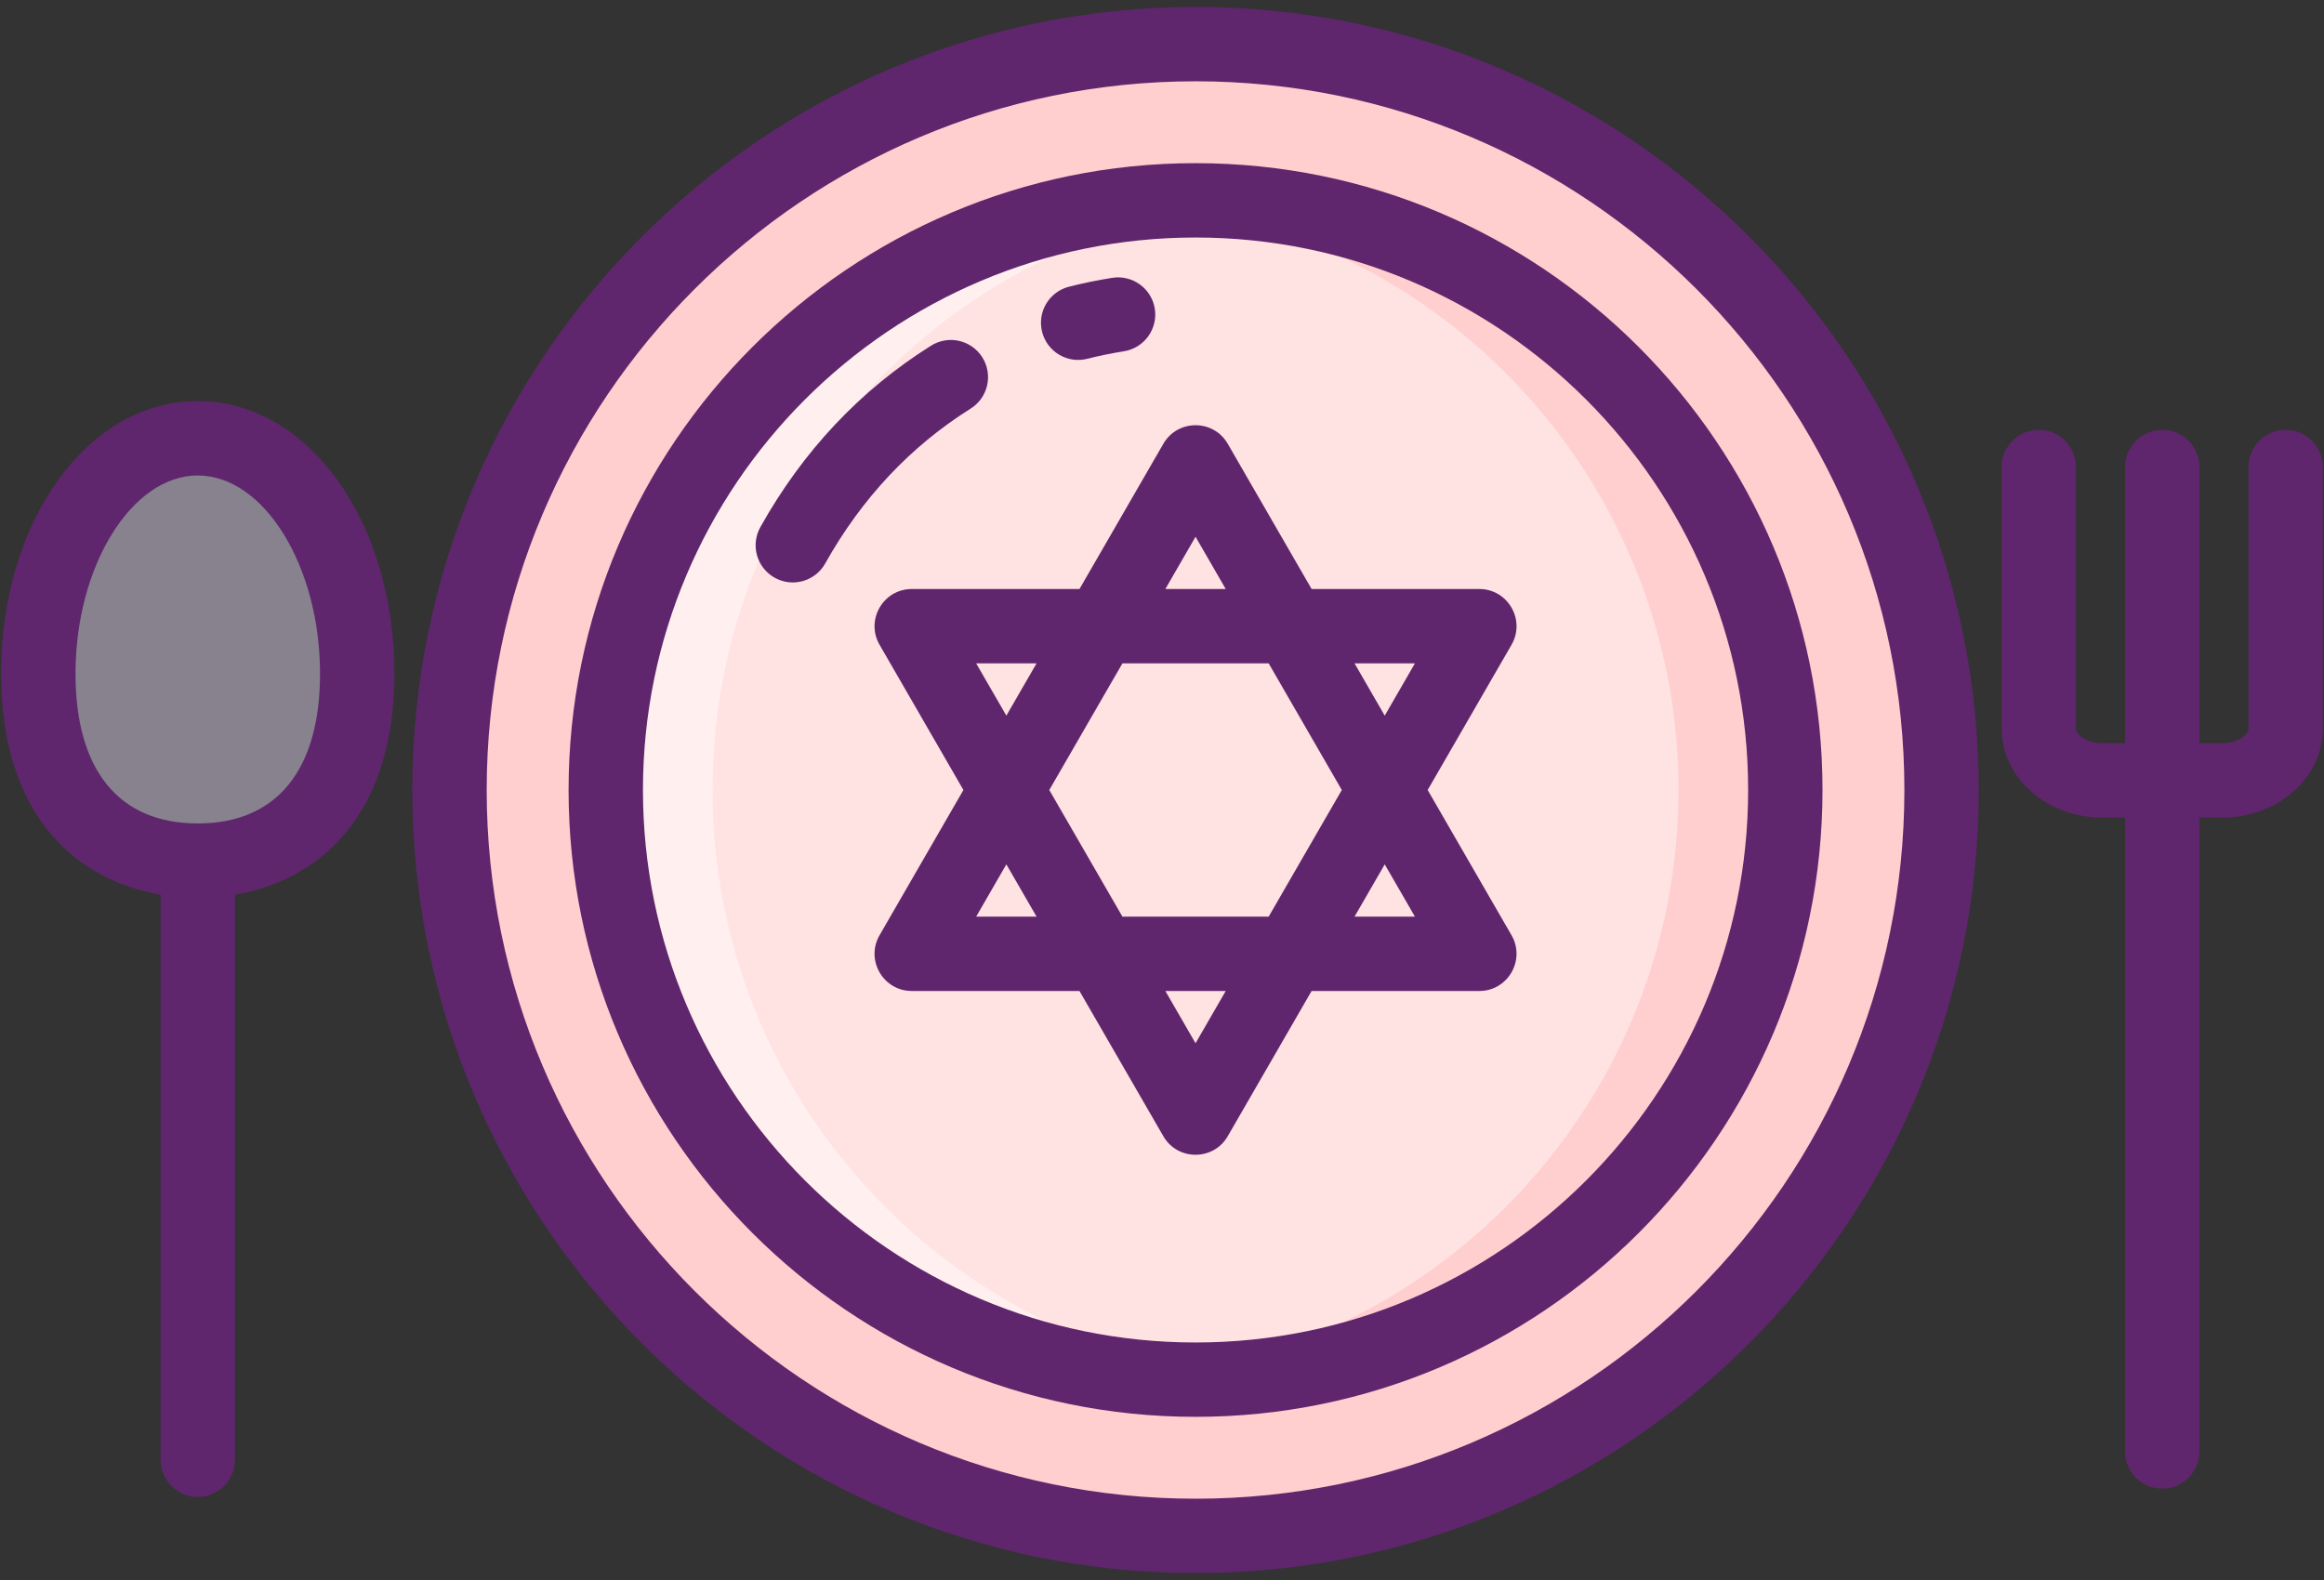 <svg width="250" height="170" viewBox="0 0 250 170" fill="none" xmlns="http://www.w3.org/2000/svg">
<rect x="0" y="0" width="250" height="170" fill="#333333" stroke="none"/>
<g clip-path="url(#clip0_1726_208)">
<path d="M128.608 165.253C172.931 165.253 208.861 129.323 208.861 85C208.861 40.678 172.931 4.747 128.608 4.747C84.285 4.747 48.355 40.678 48.355 85C48.355 129.323 84.285 165.253 128.608 165.253Z" fill="#FFCFCF"/>
<path d="M128.608 148.445C163.648 148.445 192.053 120.04 192.053 85C192.053 49.96 163.648 21.555 128.608 21.555C93.568 21.555 65.163 49.96 65.163 85C65.163 120.04 93.568 148.445 128.608 148.445Z" fill="#FFE2E2"/>
<path d="M134.354 148.188C132.444 148.363 130.527 148.45 128.609 148.448C93.571 148.448 65.166 120.036 65.166 84.998C65.166 49.96 93.571 21.555 128.609 21.555C130.527 21.553 132.444 21.64 134.354 21.815C102.004 24.718 76.656 51.897 76.656 84.997C76.656 118.098 102.004 145.284 134.354 148.188Z" fill="#FFEFEE"/>
<path d="M192.051 84.998C192.051 120.036 163.646 148.448 128.608 148.448C126.69 148.45 124.773 148.363 122.863 148.188C155.213 145.285 180.561 118.098 180.561 84.998C180.561 51.898 155.213 24.719 122.863 21.816C124.773 21.64 126.69 21.554 128.608 21.556C163.647 21.555 192.051 49.959 192.051 84.998Z" fill="#FFCFCF"/>
<path d="M4.123 72.476C4.123 58.493 11.802 47.157 21.275 47.157C30.748 47.157 38.427 58.493 38.427 72.476C38.427 86.459 30.748 92.598 21.275 92.598C11.802 92.598 4.123 86.46 4.123 72.476Z" fill="#87828E"/>
<path d="M128.608 0.747C82.151 0.747 44.355 38.543 44.355 85C44.355 131.457 82.151 169.253 128.608 169.253C175.065 169.253 212.861 131.457 212.861 85C212.861 38.543 175.065 0.747 128.608 0.747ZM128.608 161.253C86.562 161.253 52.355 127.046 52.355 85C52.355 42.954 86.562 8.747 128.608 8.747C170.654 8.747 204.861 42.954 204.861 85C204.861 127.046 170.654 161.253 128.608 161.253Z" fill="#5F266D"/>
<path d="M128.608 17.555C91.42 17.555 61.164 47.811 61.164 85C61.164 122.189 91.42 152.445 128.608 152.445C165.796 152.445 196.052 122.189 196.052 85C196.052 47.811 165.797 17.555 128.608 17.555ZM128.608 144.445C95.831 144.445 69.164 117.778 69.164 85C69.164 52.222 95.831 25.555 128.608 25.555C161.385 25.555 188.053 52.222 188.053 85C188.053 117.778 161.386 144.445 128.608 144.445Z" fill="#5F266D"/>
<path d="M159.136 63.375H141.094L132.073 47.75C130.536 45.085 126.68 45.089 125.145 47.75L116.124 63.375H98.082C95.005 63.375 93.081 66.714 94.618 69.375L103.638 85L94.617 100.625C93.079 103.288 95.006 106.625 98.081 106.625H116.123L125.144 122.25C126.681 124.915 130.537 124.911 132.072 122.25L141.093 106.625H159.135C162.212 106.625 164.136 103.286 162.599 100.625L153.579 85L162.6 69.375C164.138 66.712 162.21 63.375 159.136 63.375ZM128.608 57.75L131.856 63.375H125.361L128.608 57.75ZM136.475 71.375L144.342 85L136.475 98.625H120.742L112.875 85L120.742 71.375H136.475ZM105.009 71.375H111.505L108.257 77L105.009 71.375ZM105.009 98.625L108.257 93L111.505 98.625H105.009ZM128.608 112.25L125.36 106.625H131.855L128.608 112.25ZM152.208 98.625H145.712L148.96 93L152.208 98.625ZM145.712 71.375H152.208L148.96 77L145.712 71.375ZM116.961 38.604C118.261 38.276 119.575 38.006 120.899 37.796C121.947 37.63 122.886 37.055 123.51 36.197C124.134 35.339 124.391 34.268 124.226 33.22C124.06 32.172 123.484 31.232 122.626 30.609C121.768 29.985 120.697 29.727 119.649 29.893C118.085 30.141 116.533 30.459 114.998 30.847C113.97 31.108 113.087 31.766 112.544 32.677C112.001 33.588 111.842 34.678 112.102 35.706C112.231 36.216 112.458 36.695 112.772 37.116C113.086 37.538 113.48 37.893 113.931 38.162C114.382 38.431 114.882 38.609 115.402 38.685C115.922 38.76 116.452 38.733 116.961 38.604ZM104.375 43.99C104.827 43.714 105.219 43.351 105.529 42.922C105.839 42.493 106.061 42.006 106.182 41.491C106.302 40.975 106.32 40.441 106.232 39.919C106.145 39.397 105.955 38.897 105.673 38.449C105.392 38.001 105.024 37.613 104.591 37.308C104.158 37.003 103.669 36.788 103.152 36.673C102.635 36.558 102.101 36.548 101.58 36.641C101.059 36.735 100.562 36.931 100.117 37.218C92.532 41.987 86.374 48.534 81.815 56.677C81.552 57.136 81.382 57.642 81.316 58.167C81.25 58.691 81.288 59.224 81.429 59.734C81.57 60.243 81.811 60.72 82.137 61.136C82.463 61.553 82.869 61.9 83.33 62.158C83.792 62.416 84.3 62.581 84.825 62.642C85.35 62.702 85.883 62.658 86.391 62.512C86.899 62.366 87.373 62.12 87.786 61.789C88.198 61.459 88.541 61.049 88.795 60.585C92.694 53.622 97.936 48.039 104.375 43.99ZM245.877 46.25C244.816 46.25 243.799 46.672 243.049 47.422C242.298 48.172 241.877 49.189 241.877 50.25V78.402C241.877 79.026 240.747 79.97 239.045 79.97H236.599V50.25C236.599 49.189 236.178 48.172 235.427 47.422C234.677 46.672 233.66 46.25 232.599 46.25C231.538 46.25 230.521 46.672 229.771 47.422C229.02 48.172 228.599 49.189 228.599 50.25V79.97H226.154C224.452 79.97 223.322 79.026 223.322 78.402V50.25C223.322 49.189 222.901 48.172 222.15 47.422C221.4 46.672 220.383 46.25 219.322 46.25C218.261 46.25 217.244 46.672 216.494 47.422C215.743 48.172 215.322 49.189 215.322 50.25V78.402C215.322 83.678 220.181 87.97 226.154 87.97H228.599V156.171C228.599 157.232 229.02 158.249 229.771 159C230.521 159.75 231.538 160.171 232.599 160.171C233.66 160.171 234.677 159.75 235.427 159C236.178 158.249 236.599 157.232 236.599 156.171V87.97H239.045C245.018 87.97 249.877 83.678 249.877 78.402V50.25C249.877 49.189 249.456 48.172 248.705 47.422C247.955 46.672 246.938 46.25 245.877 46.25ZM21.275 43.158C9.414 43.158 0.123 56.036 0.123 72.477C0.123 87.949 8.392 94.754 17.275 96.263V157.066C17.275 158.127 17.696 159.144 18.447 159.895C19.197 160.645 20.214 161.066 21.275 161.066C22.336 161.066 23.353 160.645 24.103 159.895C24.854 159.144 25.275 158.127 25.275 157.066V96.263C34.158 94.754 42.427 87.948 42.427 72.477C42.428 56.036 33.137 43.158 21.275 43.158ZM21.275 88.599C12.794 88.599 8.123 82.873 8.123 72.477C8.123 60.921 14.146 51.158 21.275 51.158C28.404 51.158 34.427 60.921 34.427 72.477C34.428 82.873 29.757 88.599 21.275 88.599Z" fill="#5F266D"/>
</g>
<defs>
<clipPath id="clip0_1726_208">
<rect width="250" height="170" fill="white"/>
</clipPath>
</defs>
</svg>
